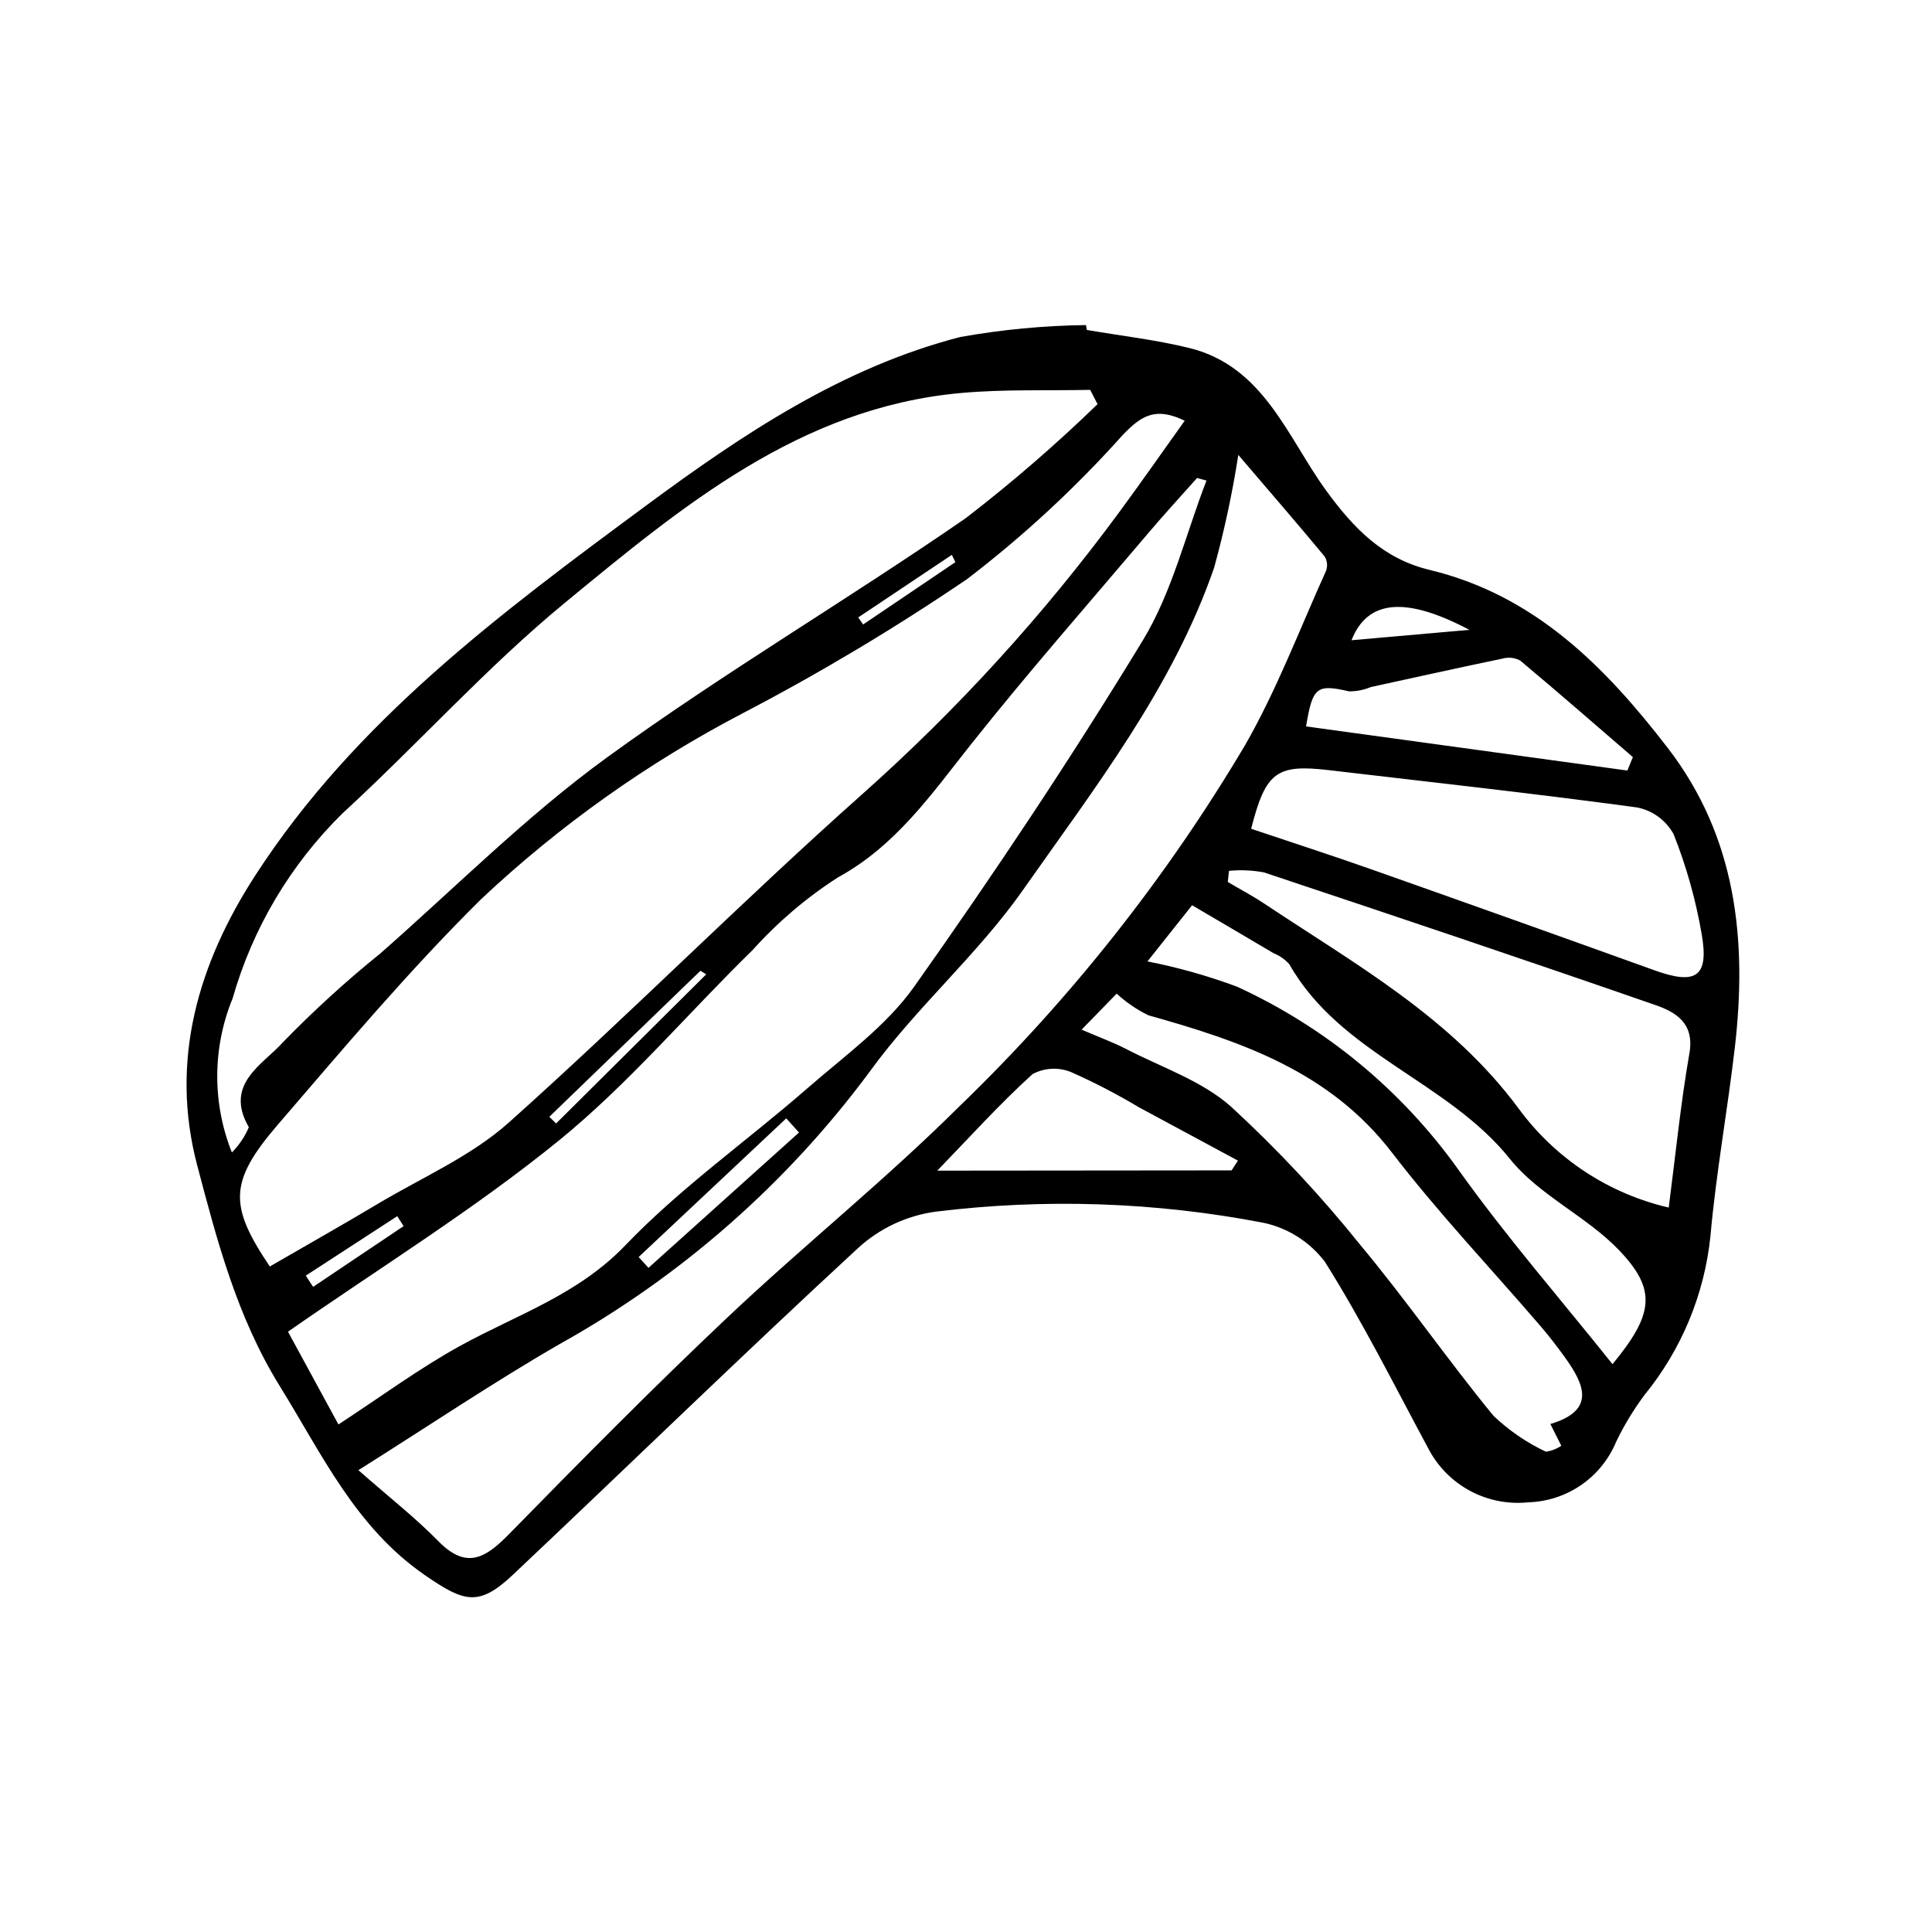 <?xml version="1.0" encoding="UTF-8"?>
<!-- Uploaded to: SVG Repo, www.svgrepo.com, Generator: SVG Repo Mixer Tools -->
<svg fill="#000000" width="800px" height="800px" version="1.1" viewBox="144 144 512 512" xmlns="http://www.w3.org/2000/svg">
 <path d="m432.02 231.44c9.07 1.559 18.266 2.594 27.18 4.789 19.672 4.844 25.996 23.617 36.105 37.578 7.527 10.395 15.363 18.289 27.52 21.215 27.867 6.703 46.5 25.598 63.105 47.133 18.215 23.621 21.125 50.91 17.824 79.398-1.934 16.691-4.977 33.273-6.465 49.996v-0.004c-1.586 15.465-7.672 30.129-17.508 42.172-2.879 3.871-5.383 8.008-7.477 12.352-1.922 4.644-5.148 8.629-9.285 11.477-4.141 2.852-9.016 4.441-14.039 4.582-5.359 0.555-10.762-0.52-15.5-3.094-4.734-2.57-8.586-6.512-11.039-11.312-8.922-16.574-17.348-33.469-27.352-49.367-4.012-5.269-9.777-8.926-16.254-10.305-28.637-5.516-57.961-6.508-86.906-2.941-7.68 1.047-14.855 4.422-20.562 9.668-30.844 28.465-60.914 57.762-91.449 86.562-9.043 8.531-12.918 7.238-23.176 0.191-18.496-12.707-27.344-32.023-38.574-50.156-11.348-18.324-16.609-38.438-21.93-58.641-7.312-27.781 0.363-53.438 15.324-76.598 26.504-41.031 65.137-69.684 103.72-98.195 25.586-18.902 51.973-36.562 83.184-44.629h-0.004c11.008-1.965 22.156-3.023 33.336-3.164zm-216.52 248.19c10.039-5.809 19.422-11.105 28.668-16.625 11.691-6.977 24.664-12.574 34.648-21.496 31.793-28.418 61.879-58.75 93.738-87.086 25.23-22.449 48.035-47.48 68.047-74.684 5.812-7.883 11.41-15.926 17.359-24.246-7.617-3.664-11.379-1.52-16.469 3.836-12.516 13.98-26.316 26.754-41.223 38.152-19.047 12.938-38.824 24.77-59.234 35.434-25.348 13.207-48.762 29.836-69.582 49.418-19.023 18.824-36.355 39.402-53.836 59.727-13.086 15.211-12.879 21.562-2.117 37.57zm-10.047-30.223c1.91-1.918 3.434-4.188 4.492-6.68-6.644-11.492 3.762-16.602 9.074-22.555 8.121-8.352 16.734-16.203 25.797-23.516 19.875-17.457 38.684-36.398 59.992-51.887 30.812-22.398 63.789-41.793 95.152-63.469 12.195-9.395 23.848-19.473 34.898-30.191-0.648-1.262-1.297-2.527-1.945-3.789-11.457 0.238-22.973-0.199-34.355 0.84-42.555 3.879-73.824 30.062-104.79 55.531-20.855 17.152-39.027 37.531-58.977 55.832h0.004c-13.797 13.547-23.84 30.445-29.141 49.039-5.367 13.07-5.441 27.719-0.207 40.844zm258.28-178.06-2.504-0.672c-4.324 4.875-8.742 9.664-12.953 14.637-15.75 18.598-31.852 36.926-47 56.004-10.461 13.176-19.824 26.797-35.312 35.262h0.004c-8.328 5.367-15.898 11.82-22.516 19.195-17.215 16.793-32.852 35.461-51.422 50.543-22.48 18.258-47.332 33.602-71.711 50.594 4.852 8.918 9.645 17.734 13.371 24.586 11.402-7.438 21.512-14.938 32.445-20.934 14.934-8.188 31.027-13.438 43.602-26.555 14.625-15.254 32.219-27.637 48.234-41.602 9.832-8.574 20.914-16.504 28.305-26.941 21.172-29.895 41.531-60.441 60.57-91.73 7.797-12.809 11.383-28.18 16.887-42.387zm8.434-6.789-0.004-0.004c-1.562 10.078-3.699 20.059-6.406 29.891-11.012 31.852-31.633 58.289-50.637 85.387-11.969 17.062-28.23 31.086-40.5 47.977h0.004c-21.965 29.707-50.02 54.383-82.289 72.371-17.465 10.078-34.223 21.383-53.355 33.43 8.129 7.152 15.086 12.59 21.215 18.84 7.574 7.727 12.668 4.277 18.848-2.039 18.965-19.371 38.035-38.668 57.738-57.281 20.277-19.156 42.156-36.668 61.883-56.352l0.004 0.008c29.219-28.277 54.535-60.32 75.277-95.289 8.422-14.684 14.469-30.734 21.469-46.219v-0.004c0.465-1.254 0.332-2.652-0.363-3.793-6.773-8.176-13.719-16.203-22.887-26.926zm-2.469 110.22-0.32 2.957c3.215 1.895 6.531 3.641 9.633 5.707 24.16 16.094 49.672 30.234 67.551 54.48 9.691 13.148 23.758 22.402 39.668 26.094 1.836-14.113 3.16-27.594 5.484-40.898 1.391-7.961-3.609-10.891-8.965-12.75-34.52-11.992-69.156-23.637-103.83-35.184-3.039-0.559-6.144-0.695-9.227-0.406zm5.871-11.145c11.012 3.707 21.383 7.055 31.656 10.68 25.082 8.852 50.137 17.785 75.16 26.801 11.027 3.988 14.551 1.812 12.59-9.484v0.004c-1.555-9.086-4.047-17.984-7.445-26.555-2.012-3.684-5.562-6.285-9.684-7.098-27.172-3.691-54.438-6.676-81.672-9.883-13.875-1.633-16.777 0.473-20.605 15.535zm79.293 157.74c12.145-3.606 9.02-10.516 3.801-17.738-2.012-2.789-4.113-5.531-6.352-8.137-13.172-15.332-27.137-30.051-39.426-46.055-16.555-21.559-40.051-29.512-64.559-36.383v-0.004c-3.062-1.492-5.891-3.422-8.391-5.734-2.504 2.57-5.406 5.551-9.297 9.543 5.043 2.172 8.543 3.438 11.82 5.137 9.387 4.863 20.004 8.398 27.711 15.207h-0.004c12.352 11.348 23.824 23.617 34.32 36.699 12.254 14.691 23.156 30.5 35.301 45.289 4.082 3.894 8.77 7.106 13.875 9.512 1.473-0.195 2.875-0.734 4.098-1.574zm-106.77-122.59c8.074 1.586 16.004 3.82 23.715 6.688 23.465 10.762 43.695 27.484 58.68 48.504 12.672 17.77 27.078 34.301 40.848 51.547 10.84-13.18 11.863-19.664 1.672-30.27-8.641-8.988-21.168-14.527-28.84-24.105-16.617-20.738-44.941-27.746-58.48-51.613-1.148-1.285-2.574-2.285-4.172-2.922-6.984-4.144-14-8.242-21.602-12.711zm127.18-50.582 1.457-3.559c-9.938-8.566-19.824-17.195-29.883-25.609h-0.004c-1.426-0.754-3.086-0.934-4.641-0.5-11.664 2.422-23.289 5.012-34.93 7.547-1.805 0.75-3.742 1.137-5.699 1.145-8.629-1.965-9.711-1.246-11.453 9.281zm-104.88 105.96 1.672-2.586c-8.762-4.719-17.527-9.441-26.289-14.16-5.781-3.465-11.773-6.57-17.938-9.305-3.312-1.344-7.055-1.148-10.207 0.539-8.812 8.004-16.824 16.895-25.242 25.582 26.328-0.023 52.164-0.047 78.004-0.07zm-114.65-10.031-3.379-3.754-39.113 36.75c0.867 0.957 1.734 1.914 2.602 2.867 13.297-11.957 26.594-23.91 39.891-35.863zm146.42-130.46 31.246-2.754c-16.898-8.906-26.98-8.043-31.246 2.754zm-171.01 88.539-1.52-0.953-40.051 38.703 1.789 1.777c13.258-13.176 26.52-26.352 39.781-39.527zm-80.199 66.73-1.676-2.641-24.242 15.762c0.648 0.992 1.297 1.98 1.945 2.973 7.992-5.363 15.984-10.73 23.973-16.094zm146.23-175.96-0.938-1.938c-8.27 5.527-16.539 11.059-24.805 16.586l1.297 1.867z"/>
</svg>